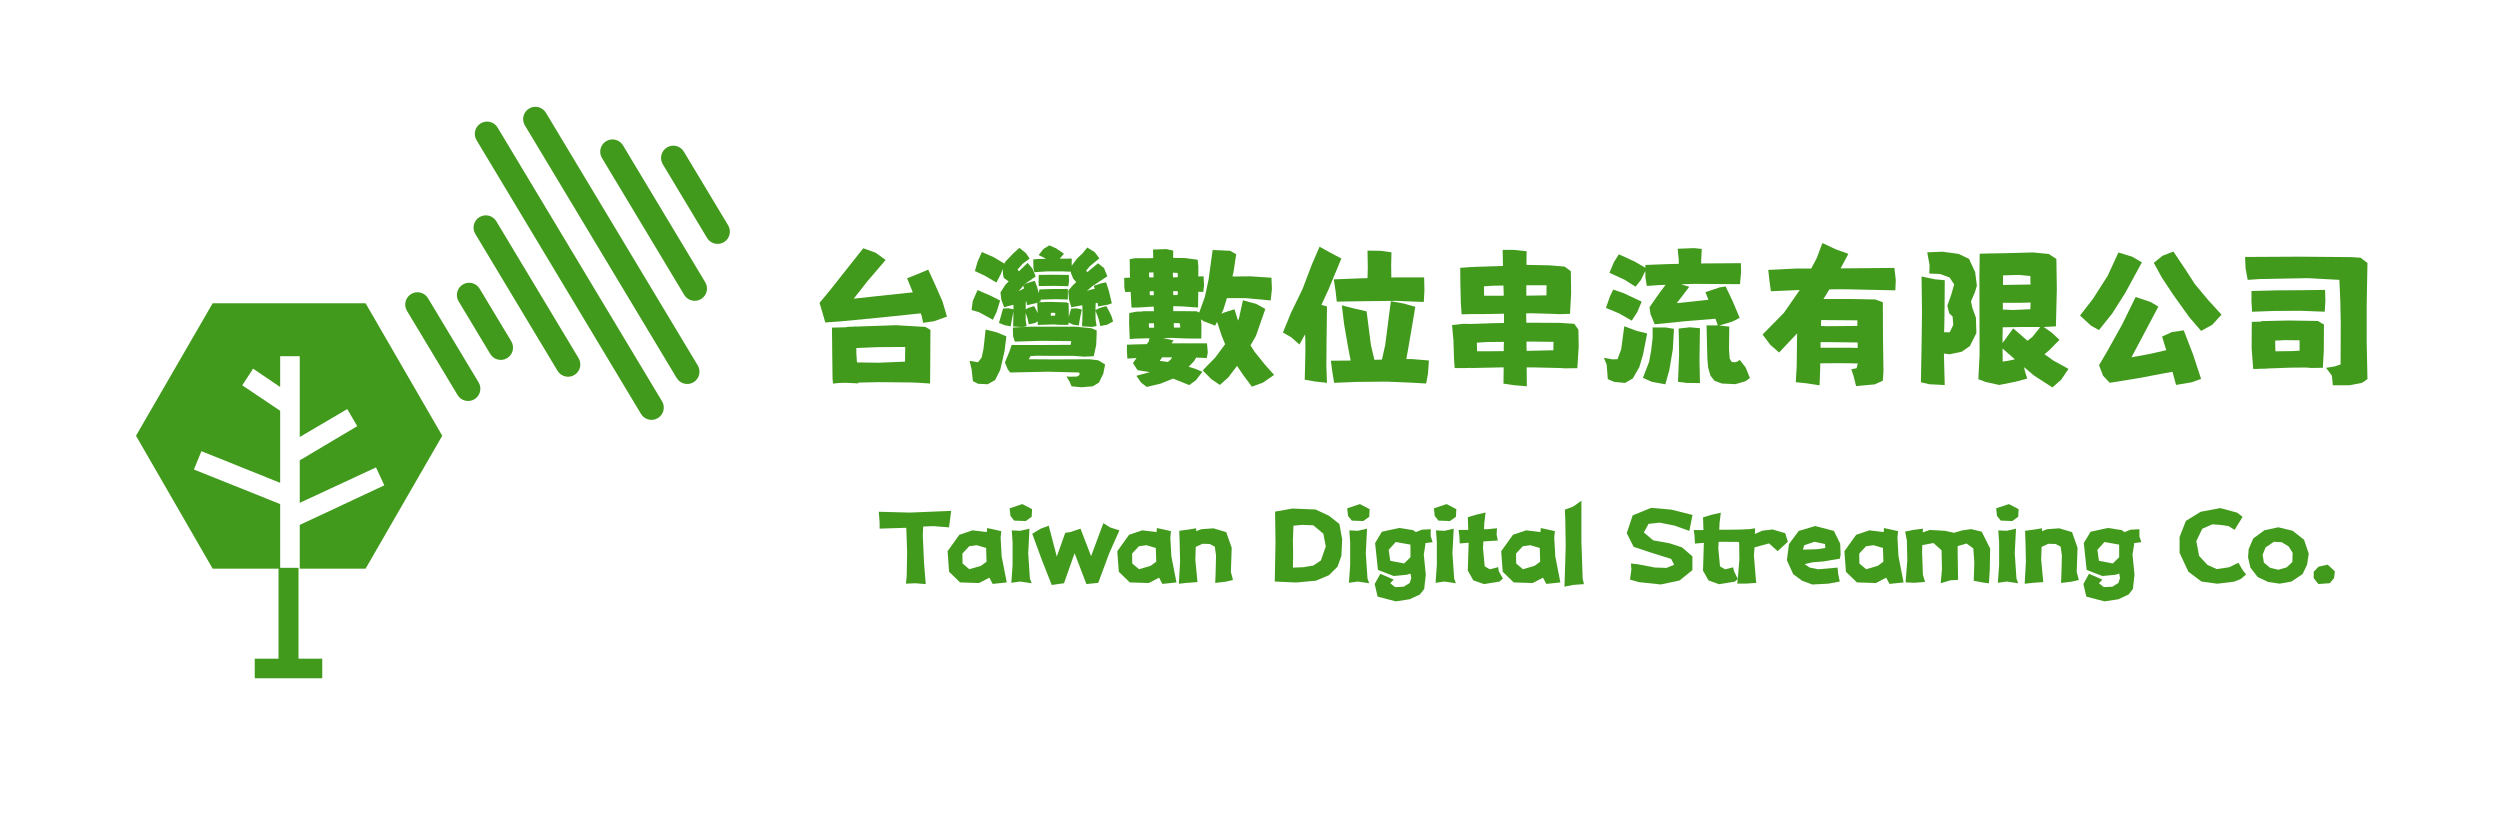 <?xml version="1.0" encoding="UTF-8"?>
<svg id="_圖層_1" data-name="圖層_1" xmlns="http://www.w3.org/2000/svg" version="1.1" viewBox="0 0 600 200">
  <!-- Generator: Adobe Illustrator 29.6.1, SVG Export Plug-In . SVG Version: 2.1.1 Build 9)  -->
  <defs>
    <style>
      .st0 {
        fill: #419A1C;
      }

      .st1 {
        fill: #419A1C;
      }
    </style>
  </defs>
  <g id="g1120">
    <polygon id="polygon1116" class="st1" points="66.84 136.28 66.84 158.08 61.14 158.08 61.14 162.78 77.34 162.78 77.34 158.08 71.64 158.08 71.64 136.28 66.84 136.28"/>
  </g>
  <g id="g1128">
    <polygon id="polygon1124" class="st0" points="87.74 72.78 51.04 72.78 32.64 104.58 51.04 136.48 67.24 136.48 67.24 120.98 46.54 112.68 48.34 108.28 67.24 115.88 67.24 98.58 58.14 92.48 60.74 88.48 67.24 92.88 67.24 85.48 71.94 85.48 71.94 104.88 83.34 98.18 85.74 102.28 71.94 110.48 71.94 120.68 90.24 112.18 92.24 116.48 71.94 125.98 71.94 136.48 87.74 136.48 106.14 104.58 87.74 72.78"/>
  </g>
  <g id="g1136">
    <path id="rect1132" class="st1" d="M98.68,70.56h0c1.39-.84,3.21-.38,4.04,1.01l12.15,20.21c.84,1.39.38,3.21-1.01,4.04h0c-1.39.84-3.21.38-4.04-1.01l-12.15-20.21c-.84-1.39-.38-3.21,1.01-4.04Z"/>
  </g>
  <g id="g1144">
    <path id="rect1140" class="st1" d="M115.08,52.1h0c1.39-.84,3.21-.38,4.04,1.01l19.74,32.85c.84,1.39.38,3.21-1.01,4.04h0c-1.39.84-3.21.38-4.04-1.01l-19.74-32.85c-.84-1.39-.38-3.21,1.01-4.04Z"/>
  </g>
  <g id="g1152">
    <path id="rect1148" class="st1" d="M111.08,68.28h0c1.39-.84,3.21-.38,4.04,1.01l7.59,12.63c.84,1.39.38,3.21-1.01,4.04h0c-1.39.84-3.21.38-4.04-1.01l-7.59-12.63c-.84-1.39-.38-3.21,1.01-4.04Z"/>
  </g>
  <g id="g1160">
    <path id="rect1156" class="st1" d="M126.98,26.05h0c1.39-.84,3.21-.38,4.04,1.01l36.44,60.64c.84,1.39.38,3.21-1.01,4.04h0c-1.39.84-3.21.38-4.04-1.01l-36.44-60.64c-.84-1.39-.38-3.21,1.01-4.04Z"/>
  </g>
  <g id="g1168">
    <path id="rect1164" class="st1" d="M160.08,35.38h0c1.39-.84,3.21-.38,4.04,1.01l10.63,17.69c.84,1.39.38,3.21-1.01,4.04h0c-1.39.84-3.21.38-4.04-1.01l-10.63-17.69c-.84-1.39-.38-3.21,1.01-4.04Z"/>
  </g>
  <g id="g1176">
    <path id="rect1172" class="st1" d="M145.48,33.88h0c1.39-.84,3.21-.38,4.04,1.01l19.74,32.85c.84,1.39.38,3.21-1.01,4.04h0c-1.39.84-3.21.38-4.04-1.01l-19.74-32.85c-.84-1.39-.38-3.21,1.01-4.04Z"/>
  </g>
  <g id="g1184">
    <path id="rect1180" class="st1" d="M115.38,29.6h0c1.39-.84,3.21-.38,4.04,1.01l39.47,65.7c.84,1.39.38,3.21-1.01,4.04h0c-1.39.84-3.21.38-4.04-1.01l-39.47-65.7c-.84-1.39-.38-3.21,1.01-4.04Z"/>
  </g>
  <g>
    <path class="st0" d="M217.69,66.79l2.52-1,2.56-1.08,1.6,3.49,1.82,4.12,1.08,3.67-3.12,1.11-2.6.37-.33-1.56c-.07-.32-.16-.56-.26-.71l-8.87.93-10.39,1-3.64.26-.59-2.08-.78-2.63,2.56-3.08,4.49-5.68,3.45-4.34,2.97,1.08,2.38,1.74-4.38,5.12-3.27,4.16,5.79-.63,8.39-.89-1.37-3.38ZM199.66,78.63l2.89-.07.67-.04v-.07l1.41-.04.82-.07v.04l9.54-.33,7.09.41,1.22.71-.04,7.72-.04,5.16-2.82-.19-2-.07-7.53-.07-4.9.11v.19l-2.93-.15-1.56.04-1.56.15-.11-1.15-.07-5.64-.07-6.61ZM217.21,86.8l.04-3.53-6.53.04-5.2.22c0,.99.01,1.62.04,1.89l.11,1.56,5.31.07,6.23-.26Z"/>
    <path class="st0" d="M233.5,91.47l-.33-2.93-.48-1.93,2.04.33.85-1.11.45-2,.52-4.75,2.75.71,2.23.93-.45,3.6-1.04,4.49-1.22,2.41-1.78,1-2.3-.11-1.22-.63ZM234.61,69.61l3.01,1.3,2.41,1.22-.85,2.75-.89,1.86-3.34-1.82-1.78-.52.3-2.19,1.15-2.6ZM249.79,72.51h.96v-.04h1.93l3.3.11.48.19.04,1.63v1.71l.26-1,.33-1.04,1.3-.07,1.26.3-.41,1.86-.33,1.97-1.41-.22-1.04-.52c0,.3-.01.48-.04.56l-1.19.04c-.07,0-.14-.01-.19-.04-.12,0-.2-.01-.22-.04v.07l-2.04-.11-2.08.07h-.04l-1.6.04v-.85l-.71.41-1.45.3-.26-1.3-.26-.82-.22-.59v1.74l.22,1.41-1,.22-2.23-.15.04-1.63.04-1.74v-.19l-.3,1.45-.37,2.08-1.41-.26-1.41-.56.48-1.6.19-.74.33-1.11,1.3-.07,1.19.26v-1.08l-1.08.26-1.15.33-.67-1.78-.22-1.78,1.19-1.86.78-.78-.04-.04-1.11-.78-.19-.78-.07-1.41v.04l-.45,1.15-1.08,2.08-2.71-1.6-2.45-1.15.63-2.23,1.04-2.34,2.89,1.26,2.52,1.52.04-.11s.07-.12.13-.22c.06-.1.1-.17.13-.22l1.89-1.97,1.41-1.26,1.52,1.22.93,1.34-1.67,1.26-1.22,1.37.3.45,2.12-2.04,1.19,1.45.74,1.82-2.63,1.82c-.05.07-.11.14-.19.19.07-.02.21-.12.41-.3l2.19-.67.56,1.48.41,1.56v-.19l.15-.78,1-.04,2.41-.07h3.41v2.52l-3.08-.07-3.49.11.07.37-.63.26.59-.04ZM245.37,78.52c.1-.02.27-.04.52-.06.25-.01.43-.02.56-.02.32-.02.68-.04,1.08-.04h10.54l3.86.37,1.26.52v1.08l-.11,2.49-.59,2.63-2.26.11-2.6-.19c-4.63,0-7.6-.01-8.91-.04l-1.41.11-.41.74,6.27.04,8.31-.04,2.12.26,1.63,1-.45,2.23-1.04,2.12-1.48.89-2.78.22-2.3-.22-.52-1.19-.71-1.19.78.07,1.78-.04.59-.41-.07-.56-7.5-.19-9.09.19-.59-.78-.67-1.63,1.04-2.52.59-1.71.37.04h6.57c1.06-.02,3.46-.04,7.2-.04l.15-.89-7.38-.07-6.16.19-.41-1.26-.07-1.97v-.15c.32,0,.52-.01.59-.04l1.71-.07ZM245.78,69.24c-.1-.35-.16-.57-.19-.67l-1.11,1.3,1.3-.63ZM246.19,74.25l.63-.37,1.37-.41.48.89.37.78v-.11l-.11-2.41s-.11.09-.19.11l-2.26.52-.15-.89-.15.04v1.86ZM260.96,59.41l1.78,1.11,1.11,1.48-2.26,1.86-.93,1.11.15.15s.07.11.15.19l2.56-2.12,1.45,1.15.78,1.97-3.64,2.41-1.26,1.11.85-.3,1.04-.22c-.12-.32-.2-.56-.22-.71l1.86-.63,1.08-.22.67,2.08.71,2.97-.96.33-2.34.41-.11-.85h-.22s-.07.01-.15.04c-.05,0-.09.01-.11.04l-.04,1.67,1-.52,1.6-.45.56,1,.67,1.37.41,1.3-1.41.78-1.67.33-.33-1.45-.3-.89-.52-1.34c0,1.19.01,1.94.04,2.26l.22,1.41-1.08.22-2.41-.15.07-1.63.04-1.74c0-.87-.01-1.42-.04-1.67-.2.05-.43.09-.71.11l-1.93.37-.56-1.86-.19-2.12,1.15-1.34.78-.74-.71-.78-.56-1.37v-.33l-1.67-.07h-4.3l-2.82.19-.22-1.04-.04-2.04,1.22-.11c.94,0,1.55-.01,1.82-.04-.05-.05-.1-.09-.15-.11l-1.6-.78,1.19-1.48,1.37-.85,1.63.71,1.89,1.3-1,1.19c1.48,0,2.44-.01,2.86-.04v1.74l1.22-1.67,1.37-1.3,1.15-1.41ZM249.31,65.98l3.3-.04,3.9.04.07,1.48-.19,1.22-3.45-.07-3.64.04-.04-.85.04-1.82ZM252.2,75.11v.67h.52c.27,0,.45-.01.52-.04,0-.35.01-.56.04-.63l-.48-.04c-.32,0-.52.01-.59.04Z"/>
    <path class="st0" d="M291.09,60l4.12.19,1.48.82-.67,4.42c-.12.42-.2.73-.22.93l4.3-.04,5.05.33.11,2.75-.3,2.71-5.97-.56h-4.53l-.89,2.86-.45.89c.15-.05.35-.14.59-.26l2.56-.82.85,2.71.22-.48.96-4.38,3.15.85,2.23,1.22-2.26,6.49-1.3,2.26,1,1.56,2.52,3.12,2.15,2.41-2.71,1.86-2.63.96-2.04-2.75-1.52-2.23-2.12,2.78-2,1.78-2.08-1.41-2.04-2.08,2.97-3.04,2.41-3.23-.85-2.12-1.08-3.27-.48.93-2.82-1.11s-.14-.09-.26-.19c-.12-.1-.22-.17-.3-.22l.11,1.56-.04,3.04h-3.08l-.37-.04v.04l-3.64-.15c-1.06,0-1.76.01-2.08.04l2.52.56-.48.71h8.5l.19,2.19-.26,1.34-2.52-.11-.52.85-1.3,1.37,1.41.41,1.89.78-1.56,2.04-1.6,1.15-3.86-1.56-3.04,1.22-3.3.78-1.34-1.04-1.15-1.63,3.27-.89-2.97-.45-1.11-1.71.85-1.22-2.19.15-.11-1.78v-1.56l1.93-.07,2.82-.07.48-.63.19-.78-2.67.07h-.19l-1.89.11-.15-3.93.04-2.3,1.71-.33c.22-.02.71-.04,1.45-.04l.04-.07h2.71c0-.57-.01-.94-.04-1.11l-1.19.07-2.52.15h-1.63l-.19-3.75-1.3.04-.22-1-.04-2.38.85-.07h.56c0-.37-.01-.62-.04-.74l-.04-3.71,1.3-.22h3.23l1.11-.04c0-1.04-.01-1.72-.04-2.04l3.19-.11,1.67.37c-.03.25-.04.83-.04,1.74.42.02,1.37.04,2.86.04l3.04.41.15,1.6v2.41c.17-.02.59-.04,1.26-.04l.11,2.15-.19,1.6-1.19-.04-.07,3.79-2.08-.15-1.45-.11-2.08-.07h-.33v1.19h2.15l3.45.04.63.3,1.37-3.79.89-4.19.96-7.01ZM276.99,78.67l-.04-1.08h-1.22v.59l.04.48h1.22ZM276.84,66.57v-1.19c-.57,0-.93.01-1.08.04l.04,1.15h1.04ZM276.88,69.87l-.96.04.04.93h.96l-.04-.96ZM281.3,85.76h-2.38l-.59.85,1.97.26.67-.56.33-.56ZM281.52,66.57l1.15-.04c0-.54-.01-.89-.04-1.04l-1.15-.04c.02.17.04.54.04,1.11ZM281.56,69.87c0,.5.01.82.04.96l1.04-.04.04-.89-1.11-.04ZM281.74,78.63c.79,0,1.3-.01,1.52-.04v-.26l-.15-.78h-1.41l.04,1.08Z"/>
    <path class="st0" d="M316.7,59.22l2.63,1.45,2.6,1.37-3.08,7.42-1.71,3.71,1.34.37-.11,8.42-.04,6.01.15,3.9-2.82-.3-2.52-.45.15-6.46v-2.23c0-.25,0-.63-.02-1.15-.01-.52-.03-.87-.06-1.04l-1.34,2.45-1.97-1.74-2-1.15,1.97-4.79,2.71-5.57,2.26-5.94,1.86-4.3ZM333.81,72.29l3.08.56,2.78.78-.78,4.68-1,5.79-.37,2.08h1.34l4.08.33-.22,3.19-.45,2.34-3.34-.19-6.16-.26-7.31.07-5.27.22-.48-3.01-.3-2.3,4.75-.04-.59-3.04-1-5.79-.52-4.42,2.86.74,3.08.71.56,4.42.48,3.71.82,3.49,1.82-.04.78-3.49.96-7.46.41-3.08ZM320.11,67.05l6.64-.26c.22-.02.71-.04,1.45-.04l.07-2.56-.07-4.04,3.15.04,2.6.37-.07,3.08c0,1.53.01,2.52.04,2.97l1.15-.04h6.72l.07,3.12-.15,2.78-6.64-.26-7.16.07-7.09.11-.26-2.38-.45-2.97Z"/>
    <path class="st0" d="M353.81,64.05l4.9-.15,2-.07-.07-3.86h2.67l3.08.33-.04,3.27,5.57.11,3.6.3,1.48,1.11.07,5.27-.26,4.97-2.67.07-1.48-.07-5.23-.15-1.15.04.04,2.23h1l6.94.04,3.56.22,1,1.41.07,4.04-.33,5.2-3.04.04-.96-.07-6.38-.15h-1.78l.04,4.53-3.04-.26-2.56-.37c.02-.57.04-1.87.04-3.9h-1l-6.9.15v-.04l-1.26.04h-2.6l-.15-2.15-.15-4.53-.33-3.64,2.75-.3c.92,0,1.51.01,1.78.04,2.7-.07,4.53-.14,5.49-.19,1.26,0,2.08-.01,2.45-.04v-2.23c-.96,0-1.58.01-1.86.04l-2.67.04h-3.04l-2.6.07-.19-2.78-.11-4.68-.04-3.71,2.75-.19h.63v-.04ZM354.44,82.23l.07,2.08h1.97c.67-.02,2.14-.04,4.42-.04,0-1.11.01-1.83.04-2.15v-.07l-4.12.04-2.38.15ZM356.15,68.72l.04,2.26h4.71l-.07-2.45c-1.26,0-2.08.01-2.45.04l-2.23.15ZM371.14,70.88c0-1.24.01-2.04.04-2.41h-4.86v2.49l4.82-.07ZM372.81,84.05c0-1.04.01-1.71.04-2l-4.94-.07h-1.56l.04,2.23,6.42-.15Z"/>
    <path class="st0" d="M385.87,90.99l-.26-3.45-.67-1.67,2.04.37,1.22-.04.89-2.38.74-5.53,2.93,1.11,2.56.63-1,5.08-.89,3.01-1.56,2.71-1.86,1.08-2.6-.26-1.56-.67ZM387.17,69.5l2.49.85,4.34,2.04-1.08,2.56-1.3,2-3.04-1.74-3.15-1.3.93-2.71.82-1.71ZM388.54,61.04l3.79,1.74,2.56,1.48v-.67l5.71-.22,2.3-.04v-1l-.26-2.63,3.93-.15,1.86.19-.15,2.82v.67l9.54-.07.04,2.15-.26,2.89-11.02-.07-3.12.11,1.97.59-3.01,3.93,3.9-.41,3.71-.41-.74-1.82,3.45-1.15,1.41-.22,1.63,3.41,1.74,4.12-1.71.89-3.19.96,2.41.26-.07,5.31.15,2.3.48.85.74.11.67-.19.52-.41,1.45,1.86,1,2.49-1.04.78-2.45.71-3.23-.15-1.78-.67-.96-1.22-.56-1.97-.19-2.15-.19-7.94h2.71l-.56-1.6-7.24.59-7.35.74-1-2.41-.26-1.67,2.41-3.45,1.45-1.93-1.37.04-3.12.22-.33-1.93-.04-1.67-1.04,2.15-1.3,1.63-2.63-1.67-3.64-1.67,1.08-2.56,1.19-1.89ZM396.63,78.59h3.12l2,.33-.26,4.82-.85,5.08-.96,3.41-3.23-.59-2.15-.96,1.48-3.82.48-2.63.37-3.12v-2.52ZM402.87,78.85l2.67-.3,2.45.22-.11,7.64.11,5.53-3.15-.04-2.12-.26.26-6.46-.04-3.6-.07-2.75Z"/>
    <path class="st0" d="M437.38,58.33l3.15,1.48,3.08,1.11-1.86,3.49,12.91-.11.33,2.93-.11,2.45-12.28-.26c-1.86,0-3.04.01-3.56.04l-1.41,2.3h6.68l5.75.11,1.82.67.04,8.61.11,7.98-.15,2.23-1.93.89-4.49.41-.59-2.38-.56-1.67,1.26-.22.3-1.15c-.5,0-.82-.01-.96-.04l-3.79-.04-4.27.04v1.11l-.15,4.16-3.19-.48-2.52-.26.22-3.93.07-6.35.04-1.45-4.34,4.6-2.08-1.82-1.89-2.49,5.12-5.2,3.71-5.34.07-.15-6.9.3-.33-2.45-.3-2.67,6.75-.33h3.56l1.34-2.52,1.34-3.6ZM436.93,83.46h7.31c.82,0,1.35.01,1.6.04v-1.3c-.42-.02-1.35-.04-2.78-.04l-3.19-.04h-2.93v1.34ZM437.04,78.22l1.3.07,7.42-.07v-1.34l-8.68-.07c-.03.22-.04.69-.04,1.41Z"/>
    <path class="st0" d="M462.54,60.56l3.64-.15,3.86.52,2.52,1.19,1.48,3.19.41,3.27-.48,1.56-.93,2.19.33,1.56.85,2.34.11,3.71-1.56,3.12-1.93,1.34-2.93.63-1.37-.19.19,7.57-3.71-.19-2-.48.15-8.61.11-8.16-.11-8.61,3.19.67,2.38.22c0,2.3-.01,4.38-.04,6.23-.03,2.75-.06,4.84-.11,6.27h1.34l.85-1.78-.15-2-.82-.78-.45-1.82.93-2.63.71-2.49-1.11-1.67-2.26-.82-2.6-.11.07-1.97-.56-3.12ZM475.12,60.89l2.67-.07,2.93-.04c1.01-.02,3.43-.09,7.24-.19l3.75.37,1.82,1.19.11,7.27-.22,8.91-2.93.15,1.86,1.3,1.93,1.78-2.49,2.52-1.11.93,2.12,1.52,3.64,2-1.78,2.63-2.08,1.82-4.38-2.82-2.41-2.04.11.67.63,2.08-2.97.78-3.75.74-3.23-.71-1.78-.67.3-5.79-.04-18.81.07-5.53ZM486.58,81.79l1.15-.89,1.93-2.38-.59-.04h-3.86l-4.56.07c0,1.04-.01,1.71-.04,2v1.78l2.56-3.53,3.41,2.97ZM483.58,86.24l-2.97-2.6c0,1.63.01,2.68.04,3.15l1.6-.26,1.34-.3ZM480.68,74.29l2.41.11c1.95-.07,3.35-.14,4.19-.19,0-.3.01-.57.04-.82,0-.4.01-.66.04-.78l-2.82.07h-3.86v1.6ZM480.72,68.39l6.57-.11h.04c-.03-.3-.04-.98-.04-2.04l-2.82-.26-3.75.11v2.3Z"/>
    <path class="st0" d="M508.41,60.6l3.3,1,2.34,1.37-4.04,7.42-3.12,4.9-3.15,3.93-1.93-1.08-2.6-2.41,3.12-4.04,3.53-5.53,2.56-5.57ZM512.56,71.28l3.56,1.19,1.89,1.11-4.01,7.57-2.45,4.6,4.49-.82,3.86-.89-1-3.27,2.38-1.08,2.82-.41,2.23,5.79,1.93,5.86-2.26.82-3.75.63-.85-3.15-2.49.45-5.46,1.04-7.12,1.15-1.6-1.71-.96-2.52,1.78-3.01,3.71-6.64,3.3-6.72ZM521.62,60.37l2.93,4.38,2.23,3.45,3.19,3.82,3.19,3.49-2.23,2.45-2.67,1.45-2.82-3.27-3.93-5.49-2.67-4.04-1.93-3.53,2.12-1.71,2.6-1Z"/>
    <path class="st0" d="M538.8,61.67l12.88-.07,12.73.11,2.15.15,1.63,1.26-.19,10.28v8.57l.19,9.02-1.3.89-3.04.59h-3.97l-.22-2.3-1.41-1.89,2.04-.33,1.45-.48.04-10.06-.11-5.23-.22-5.01-7.57-.41-11.65.22-2.78.19-.52-2.78-.11-2.71ZM540.36,69.84l5.86-.15,5.94-.04,5.86-.07.07,2.56-.15,2.67-5.83-.22-6.38.04-5.23.19-.15-2.56v-2.41ZM542.69,77.07l6.53-.15,7.05.11,1.48.85-.04,6.2-.22,4.19-2.89.04-1.15-.11-3.86.04-5.2.19-.93.07h-.96l-.63.04h-1.11l-.07-1.08-.3-3.9.04-6.31,2.26-.07v-.11ZM551.9,84.16v-2.49l-3.67-.04c-.5.05-1.22.09-2.19.11,0,1.09.01,1.79.04,2.12l.04.45,3.79-.04,2-.11Z"/>
  </g>
  <g>
    <path class="st0" d="M210.92,122.82l7.41.2,9.95-.41-.51,3.96-3.76-.3-2.44.1-.1,2.13.3,6.6.41,5.08-2.54-.2-2.23.1.2-1.73.1-5.89-.2-5.79-6.4.2v-1.42l-.2-2.64Z"/>
    <path class="st0" d="M236.84,127.69l.08-.96,3.38.74-.15,1.57.25,4.49,1.22,6.25-3.38.36-.79-1.5-2.49,1.29-4.54-.15-2.64-2.56-.36-4.93,2.82-3.94,3.17-1.07,3.43.41ZM232.6,131.1l-1.62,1.75.03,2.39,1.62,1.37,2.79-.81,1.35-.99-.1-3.3-2.26-.66-1.8.25Z"/>
    <path class="st0" d="M243.42,124.95l-.91-1.12-.2-1.83,3.05-1.02,2.34,1.22-.1,1.83-1.42,1.02-2.74-.1ZM242.81,127.29l2.03.1,2.23-.51-.3,5.89.41,6.09.41,1.12-2.74-.41-2.13.3.3-4.27v-5.48l-.2-2.84Z"/>
    <path class="st0" d="M251.7,126.17l1.93,7.41,2.03-5.69,1.22-.2,2.44-.81,2.54,6.6,2.95-7.92,1.62,1.02,2.23.71-2.44,5.48-2.64,7.11-2.84.3-2.84-7.41-2.54,7.21-2.95.41-2.44-6.2-2.23-6.09,2.03-1.22,1.93-.71Z"/>
    <path class="st0" d="M277.57,127.69l.08-.96,3.38.74-.15,1.57.25,4.49,1.22,6.25-3.38.36-.79-1.5-2.49,1.29-4.54-.15-2.64-2.56-.36-4.93,2.82-3.94,3.17-1.07,3.43.41ZM273.33,131.1l-1.62,1.75.03,2.39,1.62,1.37,2.79-.81,1.35-.99-.1-3.3-2.26-.66-1.8.25Z"/>
    <path class="st0" d="M283.03,127.39l2.23-.3,1.83-.3-.03.69,1.29-.48,2.89-.2,3.05.91,1.32,3.76-.2,5.79.51,1.93-1.73.41-2.54.3.1-2.54.1-4.04-.3-2.13-1.22-.63-1.75-.05-1.6.74-.1,3.07.51,5.38-2.74.2-1.73.2.3-5.28-.1-4.57-.1-2.84Z"/>
    <path class="st0" d="M306.03,122.79l4.14-.74,5.56.23,3.22,1.5,2.51,1.98.66,3.68-.18,3.94-.94,2.64-2.06,2.03-3.12,1.32-4.75.43-5.13-.23.08-3.91.1-5.33-.1-7.54ZM310.43,126.17l-.13,3.45.05,3.61-.05,3,2.51-.1,2.41-.41,1.8-1.22,1.17-3.35-.58-3.05-2.41-2.03-2.74-.1-2.03.2Z"/>
    <path class="st0" d="M324.44,124.95l-.91-1.12-.2-1.83,3.05-1.02,2.34,1.22-.1,1.83-1.42,1.02-2.74-.1ZM323.83,127.29l2.03.1,2.23-.51-.3,5.89.41,6.09.41,1.12-2.74-.41-2.13.3.3-4.27v-5.48l-.2-2.84Z"/>
    <path class="st0" d="M342.09,130.74l-.38,2.34.48,4.85-.38,3.43-1.04,1.32-2.44,1.14-3.33.51-4.37-1.14-.71-3.02,1.35-2.46,3.22,1.4-.84.86,1.17.94,2.06-.1,1.45-.89.38-1.19-.18-1.07-.89.28-3.15.3-3.78-1.45-.69-6.45,1.62-2.72,4.16-.91,3.3.51.71.48,1.45-.58,2.11-.1v1.7l.46,1.4-1.75.23v.41ZM334.98,130.08l-1.7,1.88.38,2.64,3.33.63,1.52-1.5v-3.02l-3.53-.63Z"/>
    <path class="st0" d="M345.24,124.95l-.91-1.12-.2-1.83,3.05-1.02,2.34,1.22-.1,1.83-1.42,1.02-2.74-.1ZM344.63,127.29l2.03.1,2.23-.51-.3,5.89.41,6.09.41,1.12-2.74-.41-2.13.3.3-4.27v-5.48l-.2-2.84Z"/>
    <path class="st0" d="M356.54,123.02l-.3,2.44-.08,1.57,1.09-.05,2.03-.2-.1,1.52.3,1.42-3.05.2-.43.03-.08,1.6.41,4.37,1.22.71,2.03-.51.1.91,1.02,1.83-.81.71-3.76.61-2.54-.91-1.32-2.34.2-6.5v-.18l-2.13.18-.1-1.93-.2-1.32h2.34l-.1-3.05,2.03-.61,2.23-.51Z"/>
    <path class="st0" d="M369.71,127.69l.08-.96,3.38.74-.15,1.57.25,4.49,1.22,6.25-3.38.36-.79-1.5-2.49,1.29-4.54-.15-2.64-2.56-.36-4.93,2.82-3.94,3.17-1.07,3.43.41ZM365.47,131.1l-1.62,1.75.03,2.39,1.62,1.37,2.79-.81,1.35-.99-.1-3.3-2.26-.66-1.8.25Z"/>
    <path class="st0" d="M375.58,122.31l1.93-.71,2.03-1.42v9.85l.3,8.84.3,1.32-2.64.2-2.03.41.3-9.65-.1-6.3-.1-2.54Z"/>
    <path class="st0" d="M406.2,123.63l-.76,3.78-3.58-1.27-3.53-.71-2.67.3-1.14,2.06,2.26,1.9,3.94.71,2.95.96,2.51,2.18v3.28l-3.07,2.49-4.52.96-5.28-.56-2.11-.61.33-2.39-.1-1.47,1.75.2,3.94.76,2.82.1,1.85-.76-.71-1.4-4.49-1.4-4.52-1.5-1.65-3.28,1.42-4.27,4.42-1.8,4.82.41,5.13,1.29Z"/>
    <path class="st0" d="M413,123.02l-.3,2.44-.08,1.68h1.52l3.55-.05,2.21-.1,1.32-.2-.05,1.37,1.75-.79,2.49-.3,3.05.91.63,2.03-2.46,2.26-2.06-1.85-3.48.94-.15,1.96.48,5.87.1.69-2.31.18h-2.26l.1-1.09-.71.63-3.76.61-2.54-.91-1.32-2.34.2-6.5v-.18l-2.13.18-.1-1.93-.2-1.32h2.34l-.1-3.05,2.03-.61,2.23-.51ZM417.07,138.92l.38-4.57-.05-3.91-.08-.38-4.39-.03-.46.03-.08,1.5.41,4.37,1.22.71,1.93-.48.2.89.91,1.88Z"/>
    <path class="st0" d="M441.54,134.09l-3.96.66-2.54.2-1.93.43,1.22.84,2.03.41,4.67-.41.1,1.32.41,2.03-2.74.51-3.86.2-2.44-.91-2.13-1.57-1.52-3.35.51-3.88,2.34-3.15,3.96-1.17,4.47,1.17,1.52,3.05.1,2.72-.2.91ZM438.09,131.5l-.1-.94-2.54-.53-2.44.84-.3,1.04,3.45-.1,1.93-.3Z"/>
    <path class="st0" d="M452.08,127.69l.08-.96,3.38.74-.15,1.57.25,4.49,1.22,6.25-3.38.36-.79-1.5-2.49,1.29-4.54-.15-2.64-2.56-.36-4.93,2.82-3.94,3.17-1.07,3.43.41ZM447.84,131.1l-1.62,1.75.03,2.39,1.62,1.37,2.79-.81,1.35-.99-.1-3.3-2.26-.66-1.8.25Z"/>
    <path class="st0" d="M457.23,127.59l1.93-.41,2.34-.3-.03.89,1.65-.58,3.66.2,2.18.48,1.98-.58,2.13-.3,2.54.61,2.03,4.06-.1,5.28-.2,3.05-1.52-.2-2.13-.41.15-4.44-.25-3.33-1.62-1.17-2.13.63v1.7l.1,6.4-1.83.1-2.34.71.3-3.35-.1-4.57-1.93-1.73-2.69.48-.05,1.65.2,5.48.51,1.73-2.54.2-2.13-.1.41-5.28-.1-4.77-.41-2.13Z"/>
    <path class="st0" d="M480.19,124.95l-.91-1.12-.2-1.83,3.05-1.02,2.34,1.22-.1,1.83-1.42,1.02-2.74-.1ZM479.58,127.29l2.03.1,2.23-.51-.3,5.89.41,6.09.41,1.12-2.74-.41-2.13.3.3-4.27v-5.48l-.2-2.84Z"/>
    <path class="st0" d="M486.03,127.39l2.23-.3,1.83-.3-.03.69,1.29-.48,2.89-.2,3.05.91,1.32,3.76-.2,5.79.51,1.93-1.73.41-2.54.3.1-2.54.1-4.04-.3-2.13-1.22-.63-1.75-.05-1.6.74-.1,3.07.51,5.38-2.74.2-1.73.2.3-5.28-.1-4.57-.1-2.84Z"/>
    <path class="st0" d="M512.18,130.74l-.38,2.34.48,4.85-.38,3.43-1.04,1.32-2.44,1.14-3.33.51-4.37-1.14-.71-3.02,1.35-2.46,3.22,1.4-.84.86,1.17.94,2.06-.1,1.45-.89.38-1.19-.18-1.07-.89.28-3.15.3-3.78-1.45-.69-6.45,1.62-2.72,4.16-.91,3.3.51.71.48,1.45-.58,2.11-.1v1.7l.46,1.4-1.75.23v.41ZM505.07,130.08l-1.7,1.88.38,2.64,3.33.63,1.52-1.5v-3.02l-3.53-.63Z"/>
    <path class="st0" d="M538.23,124.04l-.81,1.32-1.12,1.8-1.42-.89-2.08-.3-1.85-.13-2.41,1.07-1.42,2.95.66,3.55,2.03,2.18,2.21.99,2.95-.43,2.26-1.09.91,1.6.91,1.22-1.32,1.12-1.6.61-3.99.48-3.81-.53-3.12-2.36-2.11-4.52v-3.81l1.52-3.86,3.53-2.18,4.7-.89,4.06,1.09,1.32,1.02Z"/>
    <path class="st0" d="M547.12,140.08l-2.77-.41-2.51-1.19-1.75-2.26-.56-2.49.15-1.93,1.09-2.56,2.69-1.98,3.33-.71,3.45.84,2.74,2.16,1.12,3.35-.41,2.64-1.07,2.23-2.67,1.8-2.84.51ZM545.72,130.03l-1.98,1.35-.71,1.75.3,1.88,1.52,1.29,1.96.43,1.98-.56,1.37-1.27.08-2.21-.94-1.52-1.68-1.04-1.9-.1Z"/>
    <path class="st0" d="M555.29,137.24l1.12-1.22,2.23-.51,1.73,1.62-.2,1.62-1.02,1.22-2.74.2-1.12-1.42v-1.52Z"/>
  </g>
</svg>